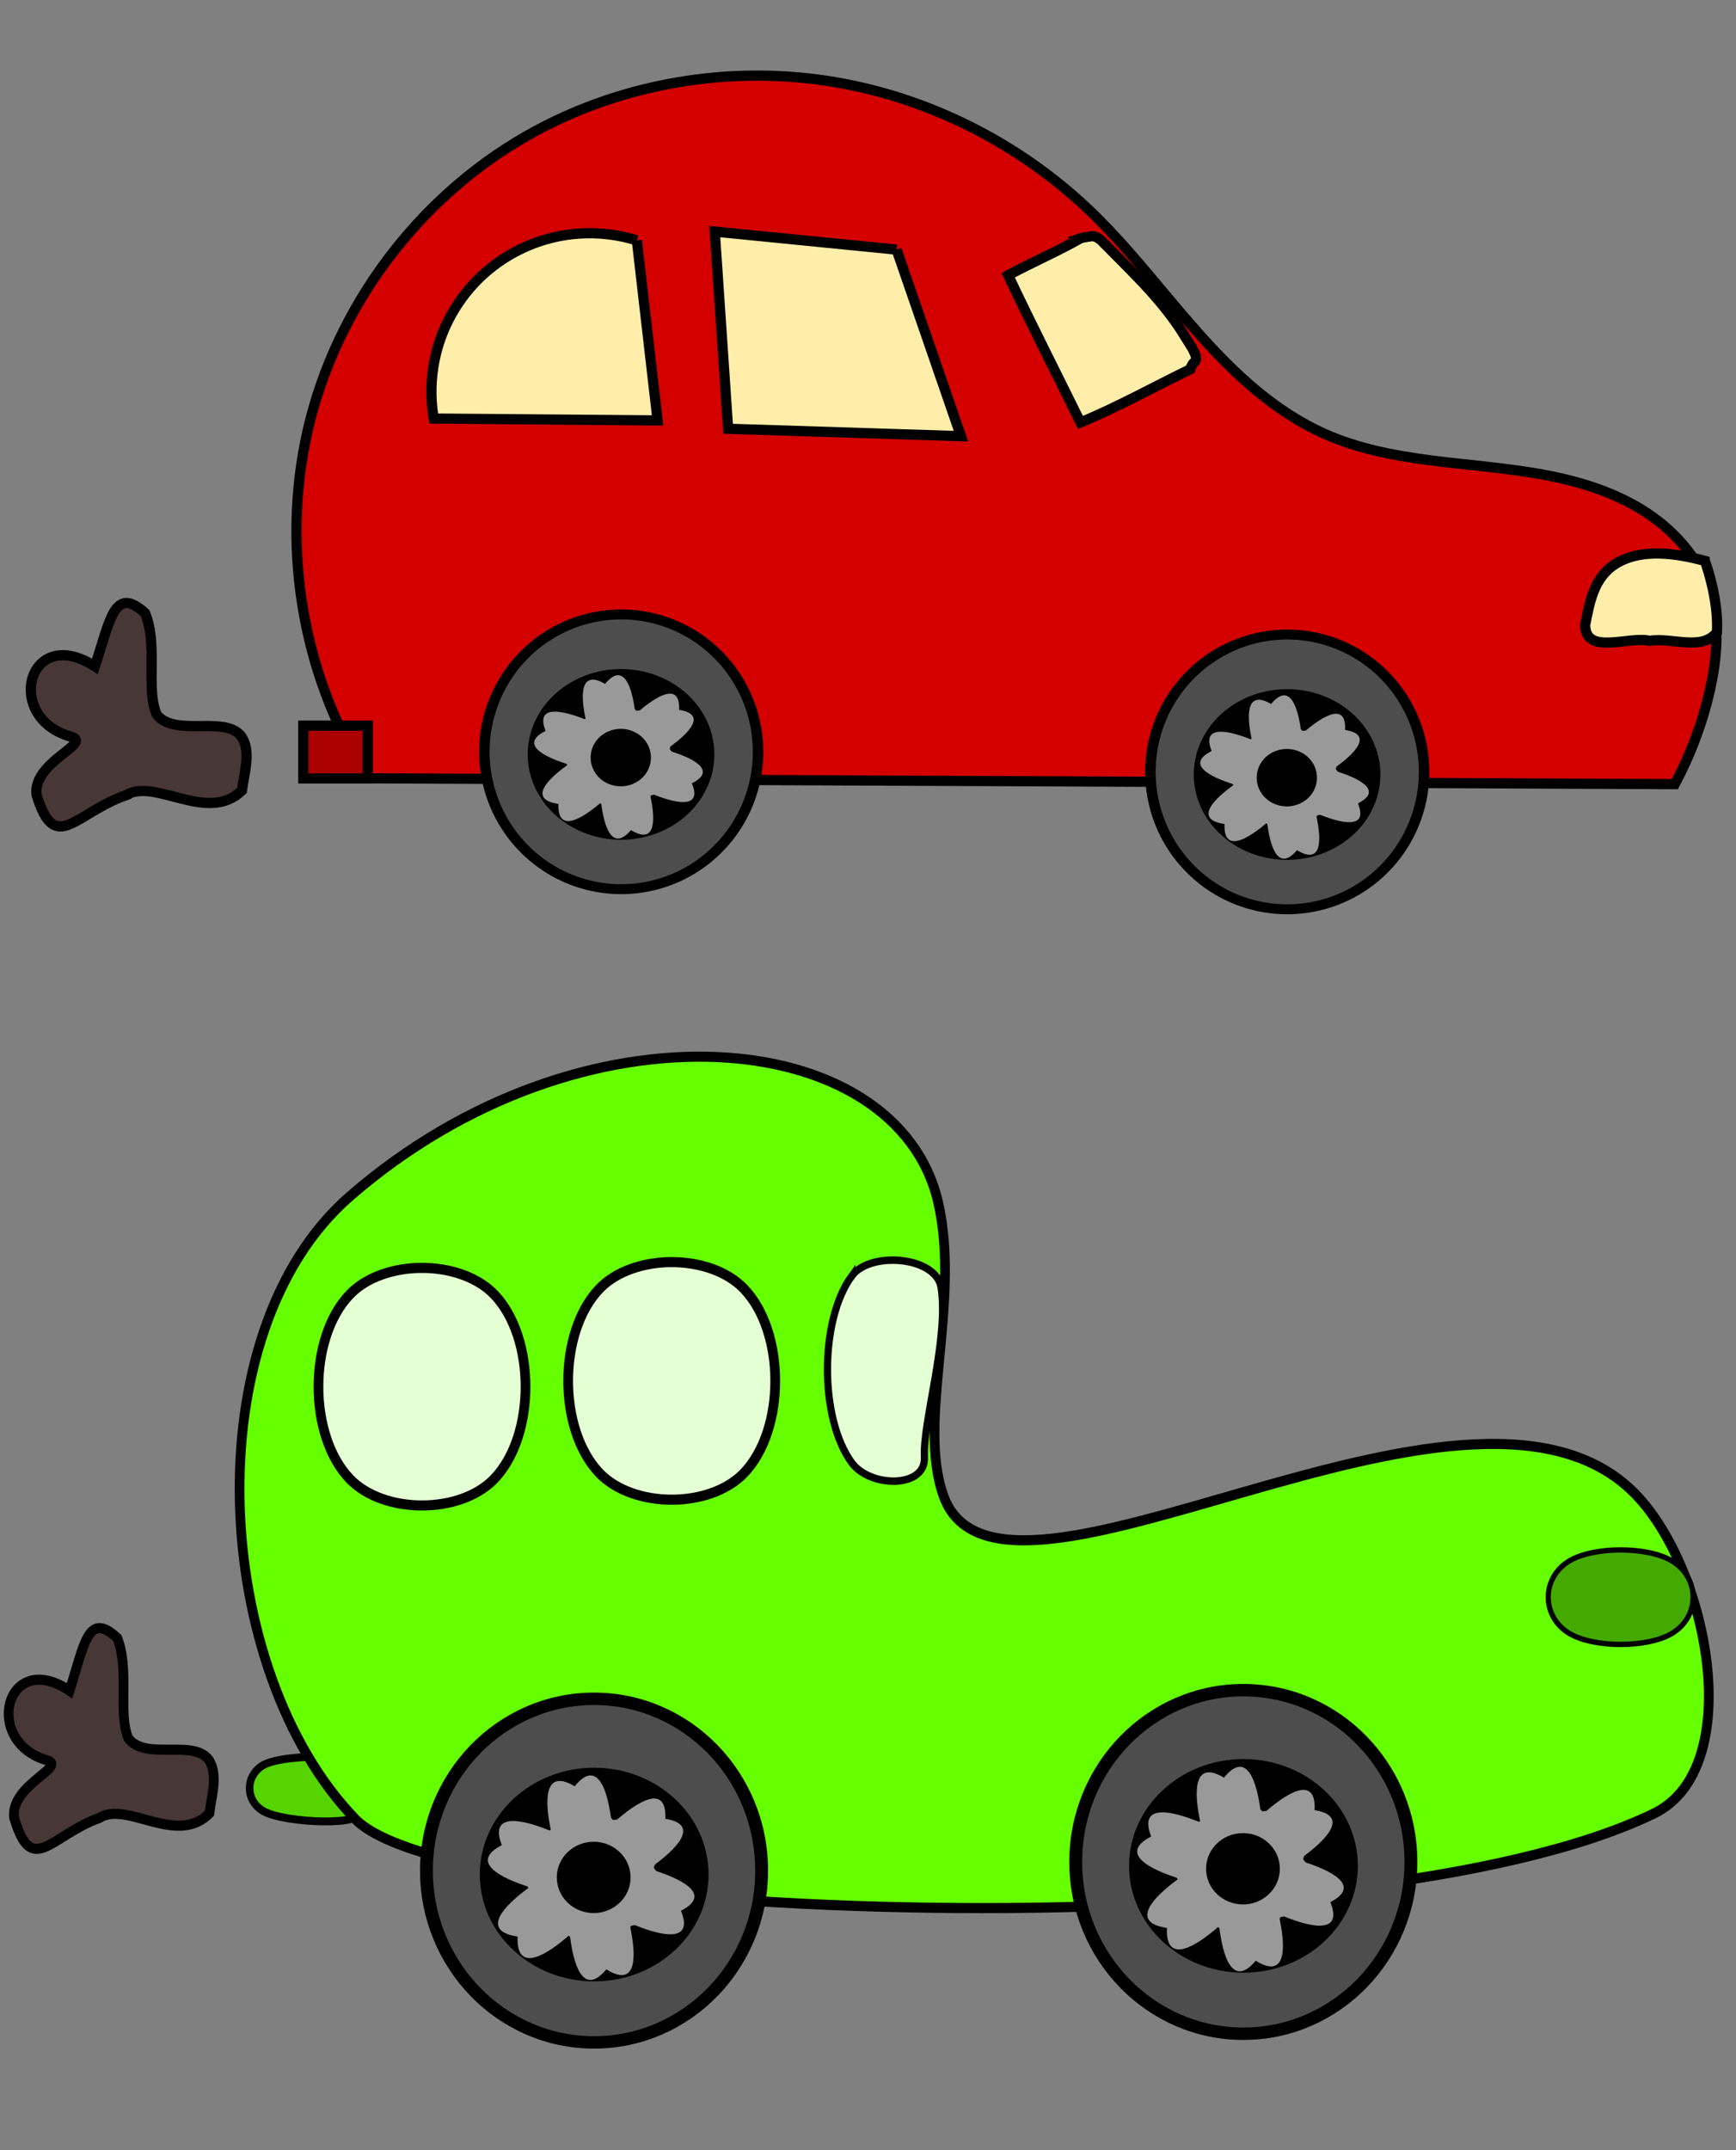 <?xml version="1.0" encoding="UTF-8" standalone="no"?>
<!-- Created with Inkscape (http://www.inkscape.org/) -->
<svg
    xmlns:inkscape="http://www.inkscape.org/namespaces/inkscape"
    xmlns:rdf="http://www.w3.org/1999/02/22-rdf-syntax-ns#"
    xmlns="http://www.w3.org/2000/svg"
    xmlns:xlink="http://www.w3.org/1999/xlink"
    xmlns:ns1="http://sozi.baierouge.fr"
    xmlns:cc="http://creativecommons.org/ns#"
    xmlns:dc="http://purl.org/dc/elements/1.1/"
    xmlns:sodipodi="http://sodipodi.sourceforge.net/DTD/sodipodi-0.dtd"
    id="svg2"
    sodipodi:docname="car.svg"
    viewBox="0 0 850 1052.4"
    version="1.1"
    inkscape:version="0.48.4 r9939"
  >
  <rect x="0" y="0" width="850" height="1052.4" fill="#808080" stroke="none"/>
  <sodipodi:namedview
      id="base"
      bordercolor="#666666"
      inkscape:pageshadow="2"
      inkscape:guide-bbox="true"
      pagecolor="#ffffff"
      inkscape:window-height="581"
      inkscape:window-maximized="1"
      inkscape:zoom="0.35"
      inkscape:window-x="58"
      showgrid="false"
      borderopacity="1.0"
      inkscape:current-layer="layer1"
      inkscape:cx="652.17024"
      inkscape:cy="520"
      showguides="true"
      inkscape:window-y="-4"
      inkscape:window-width="962"
      inkscape:pageopacity="0.0"
      inkscape:document-units="px"
  />
  <g
      id="layer1"
      inkscape:label="Layer 1"
      inkscape:groupmode="layer"
    >
    <g
        id="g4588"
      >
      <path
          id="path2985"
          style="stroke:#000000;stroke-width:5;fill:#d40000"
          d="m262.86 63.791c43.08-23.113 93.78-31.538 142.12-24.208 48.341 7.33 94.098 30.282 129.31 64.207 19.069 18.373 34.991 39.71 52.608 59.48 17.617 19.769 37.476 38.346 61.677 49.092 32.59 14.47 69.642 13.413 104.77 19.548 17.563 3.067 35.035 8.085 50.245 17.388 15.209 9.303 28.063 23.246 33.559 40.207 5.052 15.592 3.641 32.591 0 48.571-3.626 15.916-9.41 31.339-17.143 45.714l-640.02-2.86c-32.95-51.71-43.26-117.32-27.76-176.65 15.5-59.32 56.58-111.5 110.62-140.49"
          sodipodi:nodetypes="cssssccc"
          inkscape:connector-curvature="0"
          inkscape:path-effect="#path-effect2987"
          inkscape:original-d="m 262.85715,63.790767 c 24.08106,-24.08107 306.18973,47.473833 271.42856,39.999993 -60.19304,-12.941833 57.59729,80.22721 114.28572,108.57143 58.11695,29.05848 188.57143,-60.73634 188.57143,77.14285 0,10.50706 4.77582,39.01981 0,48.57143 -5.23223,10.46447 -5.69597,39.99085 -17.14285,45.71429 C 643.48752,394.20252 302.91265,466.67696 180,380.93362 164.74405,264.05935 246.50085,81.731437 262.85715,63.790767 z"
      />
      <path
          id="path2989"
          sodipodi:rx="71.428574"
          sodipodi:ry="75.714287"
          style="color:#000000;stroke:#000000;stroke-width:5.479;fill:#4d4d4d"
          sodipodi:type="arc"
          d="m262.86 619.51a71.429 75.714 0 1 1 -142.86 0 71.429 75.714 0 1 1 142.86 0z"
          transform="matrix(.938 0 0 .888 124.6 -182.16)"
          sodipodi:cy="619.50507"
          sodipodi:cx="191.42857"
      />
      <path
          id="path2989-1"
          sodipodi:rx="71.428574"
          sodipodi:ry="75.714287"
          style="color:#000000;stroke:#000000;stroke-width:8.925;fill:#000000"
          sodipodi:type="arc"
          d="m262.86 619.51a71.429 75.714 0 1 1 -142.86 0 71.429 75.714 0 1 1 142.86 0z"
          transform="matrix(.602 0 0 .521 188.84 46.475)"
          sodipodi:cy="619.50507"
          sodipodi:cx="191.42857"
      />
      <path
          id="path3024"
          style="color:#000000;fill:#999999"
          sodipodi:type="star"
          d="m-537.11 309.56c-30.387-189.63-55.339 193.89 13.075 14.032s-166.96 124.86-19.195 2.117c147.77-122.75-196.02 49.04-5.858 18.455s-191.52-82.102-11.221-15.456c180.29 66.646-140.76-144.46-18.751 4.108s-24.121-207.76 7.613-17.674c31.734 190.08 53.603-194.53-13.075-13.997-66.679 180.53 168.33-123.39 19.195-2.124-149.13 121.27 195.41-50.018 5.858-18.484-189.56 31.534 191.1 83.285 11.31 15.438s141.85 144.29 18.867-3.969 22.569 207.18-7.819 17.553z"
          sodipodi:r1="17.379322"
          inkscape:flatsided="false"
          inkscape:transform-center-y="0.7429376"
          transform="matrix(.691 0 0 .658 685.78 164.99)"
          sodipodi:arg2="0.35845007"
          sodipodi:arg1="-0.16514873"
          inkscape:randomized="-0.004"
          sodipodi:cy="312.36218"
          sodipodi:cx="-554.28571"
          inkscape:rounded="-10"
          sodipodi:r2="32.218033"
          sodipodi:sides="6"
      />
      <path
          id="path3028"
          sodipodi:rx="24.285715"
          sodipodi:ry="25.714285"
          style="color:#000000;fill:#000000"
          sodipodi:type="arc"
          d="m-408.57 683.79a24.286 25.714 0 1 1 -48.571 0 24.286 25.714 0 1 1 48.571 0z"
          transform="matrix(.607 0 0 .543 566.7 -.505)"
          sodipodi:cy="683.79077"
          sodipodi:cx="-432.85715"
      />
      <path
          id="path2989-7"
          sodipodi:rx="71.428574"
          sodipodi:ry="75.714287"
          style="color:#000000;stroke:#000000;stroke-width:5.479;fill:#4d4d4d"
          sodipodi:type="arc"
          d="m262.86 619.51a71.429 75.714 0 1 1 -142.86 0 71.429 75.714 0 1 1 142.86 0z"
          transform="matrix(.938 0 0 .888 450.71 -172.32)"
          sodipodi:cy="619.50507"
          sodipodi:cx="191.42857"
      />
      <path
          id="path2989-1-4"
          sodipodi:rx="71.428574"
          sodipodi:ry="75.714287"
          style="color:#000000;stroke:#000000;stroke-width:8.925;fill:#000000"
          sodipodi:type="arc"
          d="m262.86 619.51a71.429 75.714 0 1 1 -142.86 0 71.429 75.714 0 1 1 142.86 0z"
          transform="matrix(.602 0 0 .521 514.96 56.315)"
          sodipodi:cy="619.50507"
          sodipodi:cx="191.42857"
      />
      <path
          id="path3024-0"
          style="color:#000000;fill:#999999"
          sodipodi:type="star"
          d="m-537.11 309.56c-30.387-189.63-55.339 193.89 13.075 14.032s-166.96 124.86-19.195 2.117c147.77-122.75-196.02 49.04-5.858 18.455s-191.52-82.102-11.221-15.456c180.29 66.646-140.76-144.46-18.751 4.108s-24.121-207.76 7.613-17.674c31.734 190.08 53.603-194.53-13.075-13.997-66.679 180.53 168.33-123.39 19.195-2.124-149.13 121.27 195.41-50.018 5.858-18.484-189.56 31.534 191.1 83.285 11.31 15.438s141.85 144.29 18.867-3.969 22.569 207.18-7.819 17.553z"
          sodipodi:r1="17.379322"
          inkscape:flatsided="false"
          inkscape:transform-center-y="0.74294379"
          transform="matrix(.691 0 0 .658 1011.9 174.83)"
          sodipodi:arg2="0.35845007"
          sodipodi:arg1="-0.16514873"
          inkscape:randomized="-0.004"
          sodipodi:cy="312.36218"
          sodipodi:cx="-554.28571"
          inkscape:rounded="-10"
          sodipodi:r2="32.218033"
          sodipodi:sides="6"
      />
      <path
          id="path3028-9"
          sodipodi:rx="24.285715"
          sodipodi:ry="25.714285"
          style="color:#000000;fill:#000000"
          sodipodi:type="arc"
          d="m-408.57 683.79a24.286 25.714 0 1 1 -48.571 0 24.286 25.714 0 1 1 48.571 0z"
          transform="matrix(.607 0 0 .543 892.82 9.335)"
          sodipodi:cy="683.79077"
          sodipodi:cx="-432.85715"
      />
      <path
          id="path3107"
          style="color:#000000;stroke:#000000;stroke-width:5;fill:#ffeeaa"
          d="m311.82 117.67 10.162 88.103-109.61-0.911c-2.268-13.075-1.101-26.73 3.351-39.231s12.179-23.82 22.2-32.518c9.924-8.614 22.075-14.641 34.939-17.33 12.864-2.688 26.411-2.032 38.955 1.887v0"
          sodipodi:nodetypes="cccccc"
          inkscape:path-effect="#path-effect3109"
          inkscape:connector-curvature="0"
          inkscape:original-d="m 311.82065,117.66811 c -8.44396,14.93856 29.60986,91.46567 10.16157,88.10276 -39.58173,-1.60995 -73.91184,-0.95532 -109.60673,-0.91057 5.66428,-22.71224 5.84013,-62.76591 25.55108,-71.74961 35.03476,-14.35149 66.29448,-40.454083 73.89408,-15.44261 z"
      />
      <path
          id="path3107-8"
          style="color:#000000;stroke:#000000;stroke-width:5;fill:#ffeeaa"
          d="m438.99 122.17 31.538 91.311-114.02-3.621-6.538-96.502 89.022 8.812v0"
          sodipodi:nodetypes="cccccc"
          inkscape:path-effect="#path-effect3109-4"
          inkscape:connector-curvature="0"
          inkscape:original-d="m 438.98647,122.173 c -7.00381,15.02385 47.66895,94.69272 31.53763,91.31061 -32.83093,-1.61914 -84.41507,-3.66557 -114.02206,-3.62056 4.69821,-22.84193 -22.88691,-87.46747 -6.53773,-96.50246 22.12671,-30.662213 82.7187,-16.341903 89.02216,8.81238 z"
      />
      <path
          id="rect3218"
          d="m529.16 116.59c-11.59 6.553-23.829 11.822-35.543 18.132 11.428 24.204 23.61 48.046 35.425 72.063 18.42-7.663 35.886-17.377 53.783-26.078 0.416-1.693 1.3-2.894 2.378-3.907 1.327-1.583-0.584-4.545-1.532-6.582-1.947-3.056-3.876-6.112-5.785-9.197-10.981-16.492-24.955-29.319-38.144-42.788-1.894-2.008-4.218-3.045-6.199-2.459-1.46 0.256-3.002 0.37-4.384 0.815z"
          sodipodi:nodetypes="ccccc"
          style="color:#000000;stroke:#000000;stroke-width:5;fill:#ffeeaa"
          inkscape:connector-curvature="0"
      />
      <rect
          id="rect3276"
          style="color:#000000;stroke:#000000;stroke-width:5;fill:#aa0000"
          transform="scale(1,-1)"
          height="25.823"
          width="31.537"
          y="-380.99"
          x="148.52"
      />
      <path
          id="path3286"
          d="m61.845 389.14c-25.357 8.856-34.867 29.735-43.986-0.234-1.705-15.99 26.843-24.832 17.383-28.208-33.794-8.943-21.711-55.738 11.221-34.559 7.631-23.061 9.476-39.729 24.586-26.055 6.46 15.639 0.147 37.239 5.737 49.759 9.103 11.005 32.662 0.339 41.095 10.208 5.408 7.297 1.693 17.948 0.575 26.863-16.845 16.363-42.508-6.327-56.611 2.225z"
          sodipodi:nodetypes="ccccccccc"
          style="stroke:#000000;stroke-width:5;fill:#483737"
          inkscape:connector-curvature="0"
      />
      <path
          id="path4232"
          d="m834.66 274.5c-13.841-3.686-30.955-6.38-43.573 1.45-10.936 6.803-12.711 19.09-14.939 29.766 0.014 15.312 21.442 5.443 31.681 7.935 10.527-1.825 25.79 5.253 32.851-4.309 0.508-10.988-1.86-22.457-5.293-33.112l-0.728-1.73z"
          style="color:#000000;stroke:#000000;stroke-width:5;fill:#ffeeaa"
          inkscape:connector-curvature="0"
      />
    </g
    >
    <g
        id="g4571"
        transform="matrix(.951 0 0 .988 78.912 -33.585)"
      >
      <path
          id="rect3276-4"
          d="m99.617 931.06c9.295 7.438-36.131 6.513-47.273 0-9.082-5.309-9.082-17.214 0-22.522 11.142-6.513 60.429-5.07 47.273 0-13.773 5.309-6.634 17.214 0 22.522z"
          sodipodi:nodetypes="sssss"
          style="color:#000000;stroke:#000000;stroke-width:3.899;fill:#55d400"
          inkscape:connector-curvature="0"
      />
      <path
          id="path4296"
          d="m97.143 626.65c119.53-100.02 281.69-85.03 302.86 2.86 11.966 49.673-11.154 108.65 2.857 145.71 29.342 77.617 267.53-82.987 354.29-2.857 39.279 36.279 59.872 137.37 11.429 160-151.48 70.772-618.33 52.813-668.57 2.857-73.955-73.53-83.844-240.81-2.867-308.57z"
          sodipodi:nodetypes="sssssss"
          style="color:#000000;stroke:#000000;stroke-width:5;fill:#66ff00"
          inkscape:connector-curvature="0"
      />
      <path
          id="rect4298"
          d="m97.143 675.22c17.509-17.509 56.776-17.509 74.286 0 21.55 21.55 21.55 69.879 0 91.429-17.509 17.509-56.776 17.509-74.286 0-21.55-21.55-21.55-69.879 0-91.429z"
          sodipodi:nodetypes="sssss"
          style="color:#000000;stroke:#000000;stroke-width:5;fill:#e5ffd5"
          inkscape:connector-curvature="0"
      />
      <path
          id="rect4298-7"
          d="m355.61 666.04c9.479-12.364 43.394-9.658 45.932 5.714 4.126 24.989-9.511 66.654-8.571 84.069 0.839 15.557-27.881 15.222-37.361 2.857-16.741-21.836-16.741-70.805 0-92.641z"
          sodipodi:nodetypes="sssss"
          style="color:#000000;stroke:#000000;stroke-width:3.703;fill:#e5ffd5"
          inkscape:connector-curvature="0"
      />
      <path
          id="rect4298-7-1"
          d="m225.71 672.36c17.509-17.509 56.776-17.509 74.286 0 21.55 21.55 21.55 69.879 0 91.429-17.509 17.509-56.776 17.509-74.286 0-21.55-21.55-21.55-69.879 0-91.429z"
          sodipodi:nodetypes="sssss"
          style="color:#000000;stroke:#000000;stroke-width:5;fill:#e5ffd5"
          inkscape:connector-curvature="0"
      />
      <path
          id="rect4298-7-7"
          d="m724.64 807.47c12.628-7.552 40.947-7.552 53.574 0 13.988 8.366 13.988 27.127 0 35.493-12.628 7.552-40.947 7.552-53.574 0-13.988-8.366-13.988-27.127 0-35.493z"
          sodipodi:nodetypes="sssss"
          style="color:#000000;stroke:#000000;stroke-width:2.646;fill:#44aa00"
          inkscape:connector-curvature="0"
      />
      <path
          id="path2989-12"
          sodipodi:rx="71.428574"
          sodipodi:ry="75.714287"
          style="color:#000000;stroke:#000000;stroke-width:5.479;fill:#4d4d4d"
          sodipodi:type="arc"
          d="m262.86 619.51c0 41.816-31.98 75.714-71.429 75.714s-71.429-33.898-71.429-75.714 31.98-75.714 71.429-75.714 71.429 33.898 71.429 75.714z"
          transform="matrix(1.208 0 0 1.124 325.91 260.05)"
          sodipodi:cy="619.50507"
          sodipodi:cx="191.42857"
      />
      <path
          id="path2989-1-3"
          sodipodi:rx="71.428574"
          sodipodi:ry="75.714287"
          style="color:#000000;stroke:#000000;stroke-width:8.925;fill:#000000"
          sodipodi:type="arc"
          d="m262.86 619.51c0 41.816-31.98 75.714-71.429 75.714s-71.429-33.898-71.429-75.714 31.98-75.714 71.429-75.714 71.429 33.898 71.429 75.714z"
          transform="matrix(.776 0 0 .66 408.68 549.45)"
          sodipodi:cy="619.50507"
          sodipodi:cx="191.42857"
      />
      <path
          id="path3024-3"
          style="color:#000000;fill:#999999"
          sodipodi:type="star"
          d="m-537.11 309.56c-30.387-189.63-55.339 193.89 13.075 14.032s-166.96 124.86-19.195 2.117c147.77-122.75-196.02 49.04-5.858 18.455s-191.52-82.102-11.221-15.456c180.29 66.646-140.76-144.46-18.751 4.108s-24.121-207.76 7.613-17.674c31.734 190.08 53.603-194.53-13.075-13.997-66.679 180.53 168.33-123.39 19.195-2.124-149.13 121.27 195.41-50.018 5.858-18.484-189.56 31.534 191.1 83.285 11.31 15.438s141.85 144.29 18.867-3.969 22.569 207.18-7.819 17.553z"
          sodipodi:r1="17.379322"
          inkscape:flatsided="false"
          inkscape:transform-center-y="0.94043157"
          transform="matrix(.89 0 0 .834 1048.9 699.48)"
          sodipodi:arg2="0.35845007"
          sodipodi:arg1="-0.16514873"
          inkscape:randomized="-0.004"
          sodipodi:cy="312.36218"
          sodipodi:cx="-554.28571"
          inkscape:rounded="-10"
          sodipodi:r2="32.218033"
          sodipodi:sides="6"
      />
      <path
          id="path3028-4"
          sodipodi:rx="24.285715"
          sodipodi:ry="25.714285"
          style="color:#000000;fill:#000000"
          sodipodi:type="arc"
          d="m-408.57 683.79c0 14.202-10.873 25.714-24.286 25.714s-24.286-11.513-24.286-25.714c0-14.202 10.873-25.714 24.286-25.714s24.286 11.513 24.286 25.714z"
          transform="matrix(.782 0 0 .687 895.47 489.99)"
          sodipodi:cy="683.79077"
          sodipodi:cx="-432.85715"
      />
      <path
          id="path2989-12-1"
          sodipodi:rx="71.428574"
          sodipodi:ry="75.714287"
          style="color:#000000;stroke:#000000;stroke-width:5.479;fill:#4d4d4d"
          sodipodi:type="arc"
          d="m262.86 619.51c0 41.816-31.98 75.714-71.429 75.714s-71.429-33.898-71.429-75.714 31.98-75.714 71.429-75.714 71.429 33.898 71.429 75.714z"
          transform="matrix(1.208 0 0 1.124 -8.377 264.33)"
          sodipodi:cy="619.50507"
          sodipodi:cx="191.42857"
      />
      <path
          id="path2989-1-3-3"
          sodipodi:rx="71.428574"
          sodipodi:ry="75.714287"
          style="color:#000000;stroke:#000000;stroke-width:8.925;fill:#000000"
          sodipodi:type="arc"
          d="m262.86 619.51c0 41.816-31.98 75.714-71.429 75.714s-71.429-33.898-71.429-75.714 31.98-75.714 71.429-75.714 71.429 33.898 71.429 75.714z"
          transform="matrix(.776 0 0 .66 74.39 553.74)"
          sodipodi:cy="619.50507"
          sodipodi:cx="191.42857"
      />
      <path
          id="path3024-3-8"
          style="color:#000000;fill:#999999"
          sodipodi:type="star"
          d="m-537.11 309.56c-30.387-189.63-55.339 193.89 13.075 14.032s-166.96 124.86-19.195 2.117c147.77-122.75-196.02 49.04-5.858 18.455s-191.52-82.102-11.221-15.456c180.29 66.646-140.76-144.46-18.751 4.108s-24.121-207.76 7.613-17.674c31.734 190.08 53.603-194.53-13.075-13.997-66.679 180.53 168.33-123.39 19.195-2.124-149.13 121.27 195.41-50.018 5.858-18.484-189.56 31.534 191.1 83.285 11.31 15.438s141.85 144.29 18.867-3.969 22.569 207.18-7.819 17.553z"
          sodipodi:r1="17.379322"
          inkscape:flatsided="false"
          inkscape:transform-center-y="0.94043157"
          transform="matrix(.89 0 0 .834 714.59 703.76)"
          sodipodi:arg2="0.35845007"
          sodipodi:arg1="-0.16514873"
          inkscape:randomized="-0.004"
          sodipodi:cy="312.36218"
          sodipodi:cx="-554.28571"
          inkscape:rounded="-10"
          sodipodi:r2="32.218033"
          sodipodi:sides="6"
      />
      <path
          id="path3028-4-7"
          sodipodi:rx="24.285715"
          sodipodi:ry="25.714285"
          style="color:#000000;fill:#000000"
          sodipodi:type="arc"
          d="m-408.57 683.79c0 14.202-10.873 25.714-24.286 25.714s-24.286-11.513-24.286-25.714c0-14.202 10.873-25.714 24.286-25.714s24.286 11.513 24.286 25.714z"
          transform="matrix(.782 0 0 .687 561.18 494.27)"
          sodipodi:cy="683.79077"
          sodipodi:cx="-432.85715"
      />
      <path
          id="path3286-7"
          d="m-31.781 934.54c-25.357 8.856-34.867 29.735-43.986-0.234-1.705-15.99 26.843-24.832 17.383-28.208-33.794-8.943-21.711-55.738 11.221-34.559 7.631-23.061 9.476-39.729 24.586-26.055 6.46 15.639 0.147 37.239 5.737 49.759 9.103 11.005 32.662 0.339 41.095 10.208 5.408 7.297 1.693 17.948 0.575 26.863-16.845 16.363-42.508-6.327-56.611 2.225z"
          sodipodi:nodetypes="ccccccccc"
          style="stroke:#000000;stroke-width:5;fill:#483737"
          inkscape:connector-curvature="0"
      />
    </g
    >
  </g
  >
</svg
>
